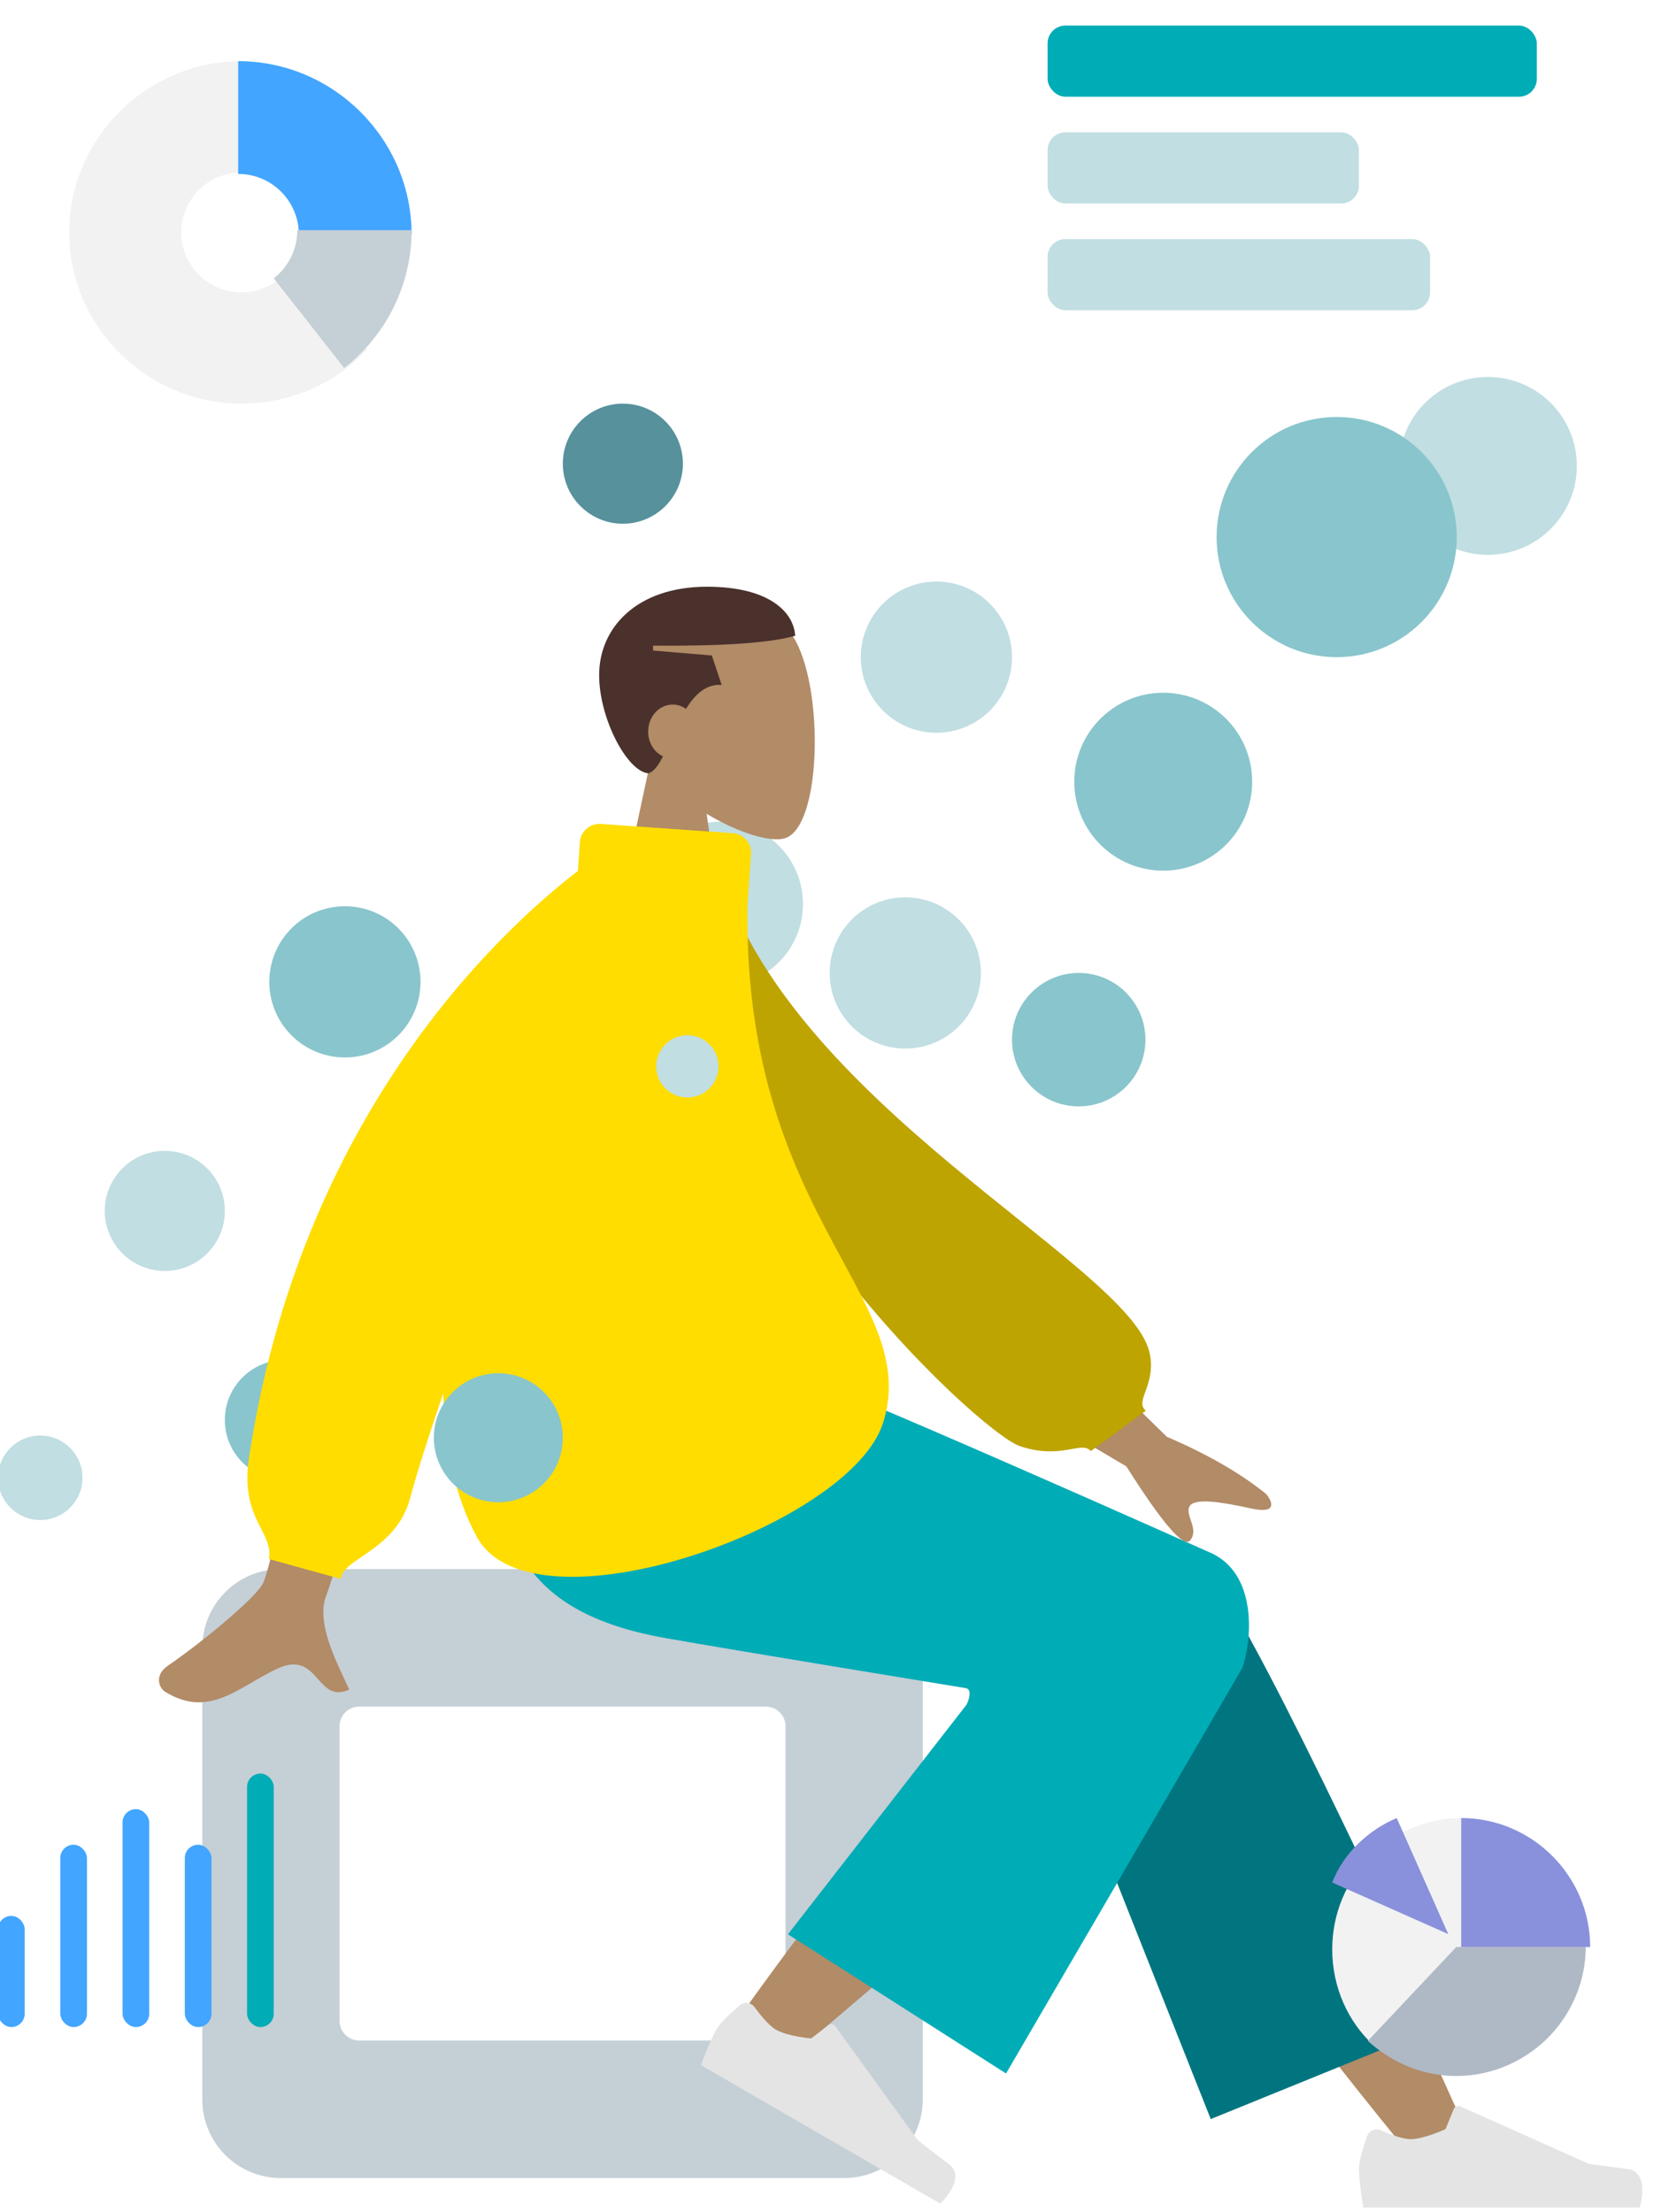 <svg viewBox="24.446 27.25 373.48 497.312" fill="none" xmlns="http://www.w3.org/2000/svg" xmlns:xlink="http://www.w3.org/1999/xlink" overflow="visible" width="373.48px" height="497.312px"><g id="Master/Composition/Graphs"><g id="Chart"><path id="Value" fill-rule="evenodd" clip-rule="evenodd" d="M88.661 88.713C86.185 91.331 82.677 92.975 78.776 92.975C71.281 92.975 65.205 86.942 65.205 79.5C65.205 72.058 71.281 66.025 78.776 66.025V41C57.453 41 40 58.329 40 79.5C40 100.671 57.453 118 78.776 118C89.977 118 100.1 113.295 107 105.811L88.661 88.713Z" fill="#F2F2F2"/><path id="Value_2" fill-rule="evenodd" clip-rule="evenodd" d="M78 41V66.35C85.539 66.35 91.65 72.461 91.65 80H117C117 58.554 99.446 41 78 41Z" fill="#42A5FF"/><path id="Value_3" fill-rule="evenodd" clip-rule="evenodd" d="M91.292 79C91.292 83.401 89.219 87.312 86 89.838L101.838 110C111.057 102.782 117 91.593 117 79H91.292Z" fill="#C5CFD6"/></g><g id="Circles"><circle id="Oval 2 Copy 17" cx="359" cy="132" r="20" fill="#C1DEE2"/><circle id="Oval 2 Copy 6" cx="88.5" cy="346.5" r="13.5" fill="#89C5CC"/><circle id="Oval 2 Copy 14" cx="164.5" cy="131.5" r="13.5" fill="#56919C"/><circle id="Oval 2 Copy 10" cx="137.5" cy="326.5" r="13.5" fill="#56919C"/><circle id="Oval 2 Copy 11" cx="186.5" cy="230.5" r="18.5" fill="#C1DEE2"/><circle id="Oval 2 Copy 16" cx="325" cy="148" r="27" fill="#89C5CC"/><circle id="Oval 2 Copy 7" cx="61.5" cy="299.5" r="13.5" fill="#C1DEE2"/><circle id="Oval 2 Copy 7_2" cx="33.5" cy="359.5" r="9.5" fill="#C1DEE2"/><circle id="Oval 2 Copy 9" cx="138" cy="275" r="10" fill="#C1DEE2"/><circle id="Oval 2 Copy 12" cx="228" cy="246" r="17" fill="#C1DEE2"/><circle id="Oval 2 Copy 13" cx="235" cy="175" r="17" fill="#C1DEE2"/><circle id="Oval 2 Copy 8" cx="102" cy="248" r="17" fill="#89C5CC"/><circle id="Oval 2 Copy 15" cx="286" cy="203" r="20" fill="#89C5CC"/></g><g id="Head/Front" transform="translate(101.859 127.148) scale(1.102 1.104)"><g id="Head/Front/Caesar"><g id="Head"><path id="SKIN" fill-rule="evenodd" clip-rule="evenodd" d="M73.935 75.244C80.411 79.147 86.774 81.033 89.76 80.263C97.25 78.333 97.938 50.935 92.143 40.134C86.349 29.333 56.558 24.625 55.057 46.026C54.536 53.453 57.654 60.081 62.262 65.49L54 104H78L73.935 75.244Z" fill="#b28b67"/></g><path id="Combined Shape" fill-rule="evenodd" clip-rule="evenodd" d="M63 41C76.849 41.099 86.485 40.516 92 39C91.749 34.306 86.869 29 74 29C59.682 29 52 37.346 52 47C52 55.821 57.678 66.563 62 67C63.119 66.755 64.074 65.409 65.023 63.553C63.245 62.711 62 60.765 62 58.5C62 55.462 64.239 53 67 53C68.003 53 68.937 53.325 69.719 53.884C71.536 50.953 73.812 48.762 77 49L75 43L63 42V41Z" fill="#4a312c"/></g></g><g id="Lower Body/Sitting" transform="translate(11.531 333.67) scale(1.102 1.104)"><g id="Lower Body/Sitting/Baggy Pants"><g id="Seat"><path id="Seat_2" fill-rule="evenodd" clip-rule="evenodd" d="M69 42C60.163 42 53 49.163 53 58V150C53 158.837 60.163 166 69 166H184C192.837 166 200 158.837 200 150V58C200 49.163 192.837 42 184 42H69ZM85 70C82.791 70 81 71.791 81 74V134C81 136.209 82.791 138 85 138H168C170.209 138 172 136.209 172 134V74C172 71.791 170.209 70 168 70H85Z" fill="#C5CFD6"/></g><path id="SKIN" fill-rule="evenodd" clip-rule="evenodd" d="M299.159 161C279.443 136.924 266.103 119.075 259.138 107.454C247.213 87.555 237.453 69.848 234.373 63.084C227.028 46.955 251.282 39.403 256.771 46.926C265.079 58.312 282.822 94.143 310 154.417L299.159 161Z" fill="#b28b67"/><path id="LegLower" fill-rule="evenodd" clip-rule="evenodd" d="M258.758 154L222.065 61.637C214.217 44.8 252.116 33.732 257.883 41.568C270.977 59.357 302.099 129.534 306 134.834L258.758 154Z" fill="#00757f"/><path id="SKIN" fill-rule="evenodd" clip-rule="evenodd" d="M161.033 135.477C168.181 125.051 194.179 89.974 208.339 75.461C212.408 71.29 216.379 67.288 220.134 63.557C231.296 52.47 253.524 71.106 242.382 81.205C214.635 106.355 174.151 140.307 170.769 143.334C166.028 147.577 156.541 142.029 161.033 135.477Z" fill="#b28b67"/><g id="Left [shoe]"><path id="shoe" fill-rule="evenodd" clip-rule="evenodd" d="M165.664 131.185C164.971 130.241 163.63 130.017 162.734 130.771C161.099 132.146 158.748 134.264 157.899 135.734C156.547 138.076 154.733 143.021 154.733 143.021C157.45 144.59 203.578 171.222 203.578 171.222C203.578 171.222 209.116 166.027 205.304 163.157C201.491 160.286 199.012 158.315 199.012 158.315L182.152 135.087C181.821 134.631 181.179 134.538 180.733 134.882L177.23 137.579C177.23 137.579 172.409 137.159 170.035 135.788C168.589 134.953 166.824 132.767 165.664 131.185Z" fill="#E4E4E4"/></g><g id="Right [shoe]"><path id="shoe_2" fill-rule="evenodd" clip-rule="evenodd" d="M293.45 156.284C292.378 155.813 291.104 156.29 290.705 157.391C289.977 159.398 289 162.409 289 164.106C289 166.811 289.901 172 289.901 172C293.039 172 346.303 172 346.303 172C346.303 172 348.502 164.732 343.765 164.152C339.028 163.573 335.895 163.106 335.895 163.106L309.68 151.419C309.165 151.189 308.563 151.43 308.348 151.951L306.663 156.039C306.663 156.039 302.278 158.085 299.537 158.085C297.868 158.085 295.246 157.074 293.45 156.284Z" fill="#E4E4E4"/></g><path id="Leg and Butt" fill-rule="evenodd" clip-rule="evenodd" d="M208.862 66.25C208.862 66.25 163.117 58.798 147.58 56.058C118.057 50.852 109.448 34.965 114.538 0.302L168.934 0.302C179.732 3.42 259.167 38.872 259.167 38.872C268.695 43.602 266.921 57.547 265.18 62.142C265.073 62.423 216.992 144.713 216.992 144.713L172.494 116.365L208.946 69.59C208.946 69.59 210.39 66.682 208.862 66.25Z" fill="#00acb6"/></g></g><g id="Upper Body" transform="translate(35.766 217.709) scale(1.102 1.104)"><g id="Upper Body/Turtle Neck"><path id="SKIN" fill-rule="evenodd" clip-rule="evenodd" d="M43.398 149.908C46.328 143.963 60.97 67.45 60.97 67.45L82.867 67.532C82.867 67.532 57.851 148.583 56.308 152.406C54.304 157.372 57.708 164.587 60.016 169.48C60.373 170.237 60.704 170.938 60.985 171.567C57.782 173 56.243 171.268 54.622 169.442C52.79 167.379 50.851 165.197 46.288 167.32C44.525 168.14 42.857 169.109 41.227 170.057C35.597 173.329 30.425 176.336 23.389 171.994C22.274 171.306 21.051 168.715 24.005 166.69C31.362 161.645 41.965 152.815 43.398 149.908ZM227.821 120.095L199.493 92.46L190.084 108.74L219.542 126.108C226.928 137.743 231.266 142.77 232.556 141.19C233.643 139.857 233.145 138.396 232.686 137.051C232.328 136.003 231.994 135.025 232.453 134.231C233.5 132.42 239.414 133.457 244.984 134.682C250.554 135.906 249.265 133.17 248.081 131.742C242.817 127.493 236.063 123.611 227.821 120.095Z" fill="#b28b67"/><path id="Clothes Back" fill-rule="evenodd" clip-rule="evenodd" d="M127.695 5.332L136.342 3.849C149.964 52.001 219.953 84.823 224.249 102.823C225.825 109.425 221.074 112.762 223.528 114.772L212.288 123C210.385 120.779 206.323 124.841 197.841 122C189.359 119.159 127.695 62.348 127.695 5.332Z" fill="#bea400"/><path id="Clothes Front" fill-rule="evenodd" clip-rule="evenodd" d="M112.316 -4.721C110.112 -4.875 108.201 -3.214 108.046 -1.01L107.637 4.848C91.363 17.371 51.03 54.793 40.519 124.457C39.415 131.775 41.412 135.694 43.007 138.826C44.099 140.968 45.002 142.742 44.597 144.983L59.306 149.043C59.306 147.389 61.16 146.13 63.552 144.506C67.03 142.145 71.645 139.012 73.351 132.767C74.969 126.848 77.337 119.454 80.167 111.229C80.434 122.122 82.5 132.14 87 140.438C98.227 161.139 163.109 138.436 169.887 117.318C173.505 106.049 168.372 96.588 161.584 84.075C152.967 68.192 141.683 47.392 142.241 11.734L142.961 1.432C143.115 -0.772 141.454 -2.684 139.25 -2.838L112.316 -4.721Z" fill="#ffdd00"/></g></g><g id="Bars"><rect id="Rectangle" x="260" y="33" width="110" height="16" rx="4" fill="#00acb6"/><rect id="Rectangle" x="260" y="57" width="70" height="16" rx="4" fill="#C1DEE2"/><rect id="Rectangle_2" x="260" y="81" width="86" height="16" rx="4" fill="#C1DEE2"/></g><g id="Graph"><rect id="Value_4" x="24" y="458" width="6" height="25" rx="3" fill="#42A5FF"/><rect id="Value_5" x="38" y="442" width="6" height="41" rx="3" fill="#42A5FF"/><rect id="Value_6" x="52" y="434" width="6" height="49" rx="3" fill="#42A5FF"/><rect id="Value_7" x="66" y="442" width="6" height="41" rx="3" fill="#42A5FF"/><rect id="Value" x="80" y="426" width="6" height="57" rx="3" fill="#00acb6"/></g><g id="Pie Chart"><path id="Value_8" fill-rule="evenodd" clip-rule="evenodd" d="M324 465.516C324 449.285 337.053 436 353 436V465.516L333.181 487C327.544 481.748 324 474.042 324 465.516Z" fill="#F2F2F2"/><path id="Value_9" fill-rule="evenodd" clip-rule="evenodd" d="M351.892 465H381C381 472.57 377.931 479.664 373.078 484.819C367.741 490.456 360.141 494 351.892 494C344.294 494 337.338 490.942 332 486.108L351.892 465Z" fill="#AFB9C5"/><path id="Value_10" fill-rule="evenodd" clip-rule="evenodd" d="M382 465C382 449.053 368.947 436 353 436V465H382ZM338.5 436L350.1 462.1L324 450.5C326.581 443.734 332.377 438.581 338.5 436Z" fill="#8991DC"/></g><g id="Circles_2"><circle id="Circle" cx="136.5" cy="350.5" r="14.5" fill="#89C5CC"/><circle id="Circle_2" cx="179" cy="267" r="7" fill="#C1DEE2"/><circle id="Circle_3" cx="267" cy="261" r="15" fill="#89C5CC"/></g></g></svg>